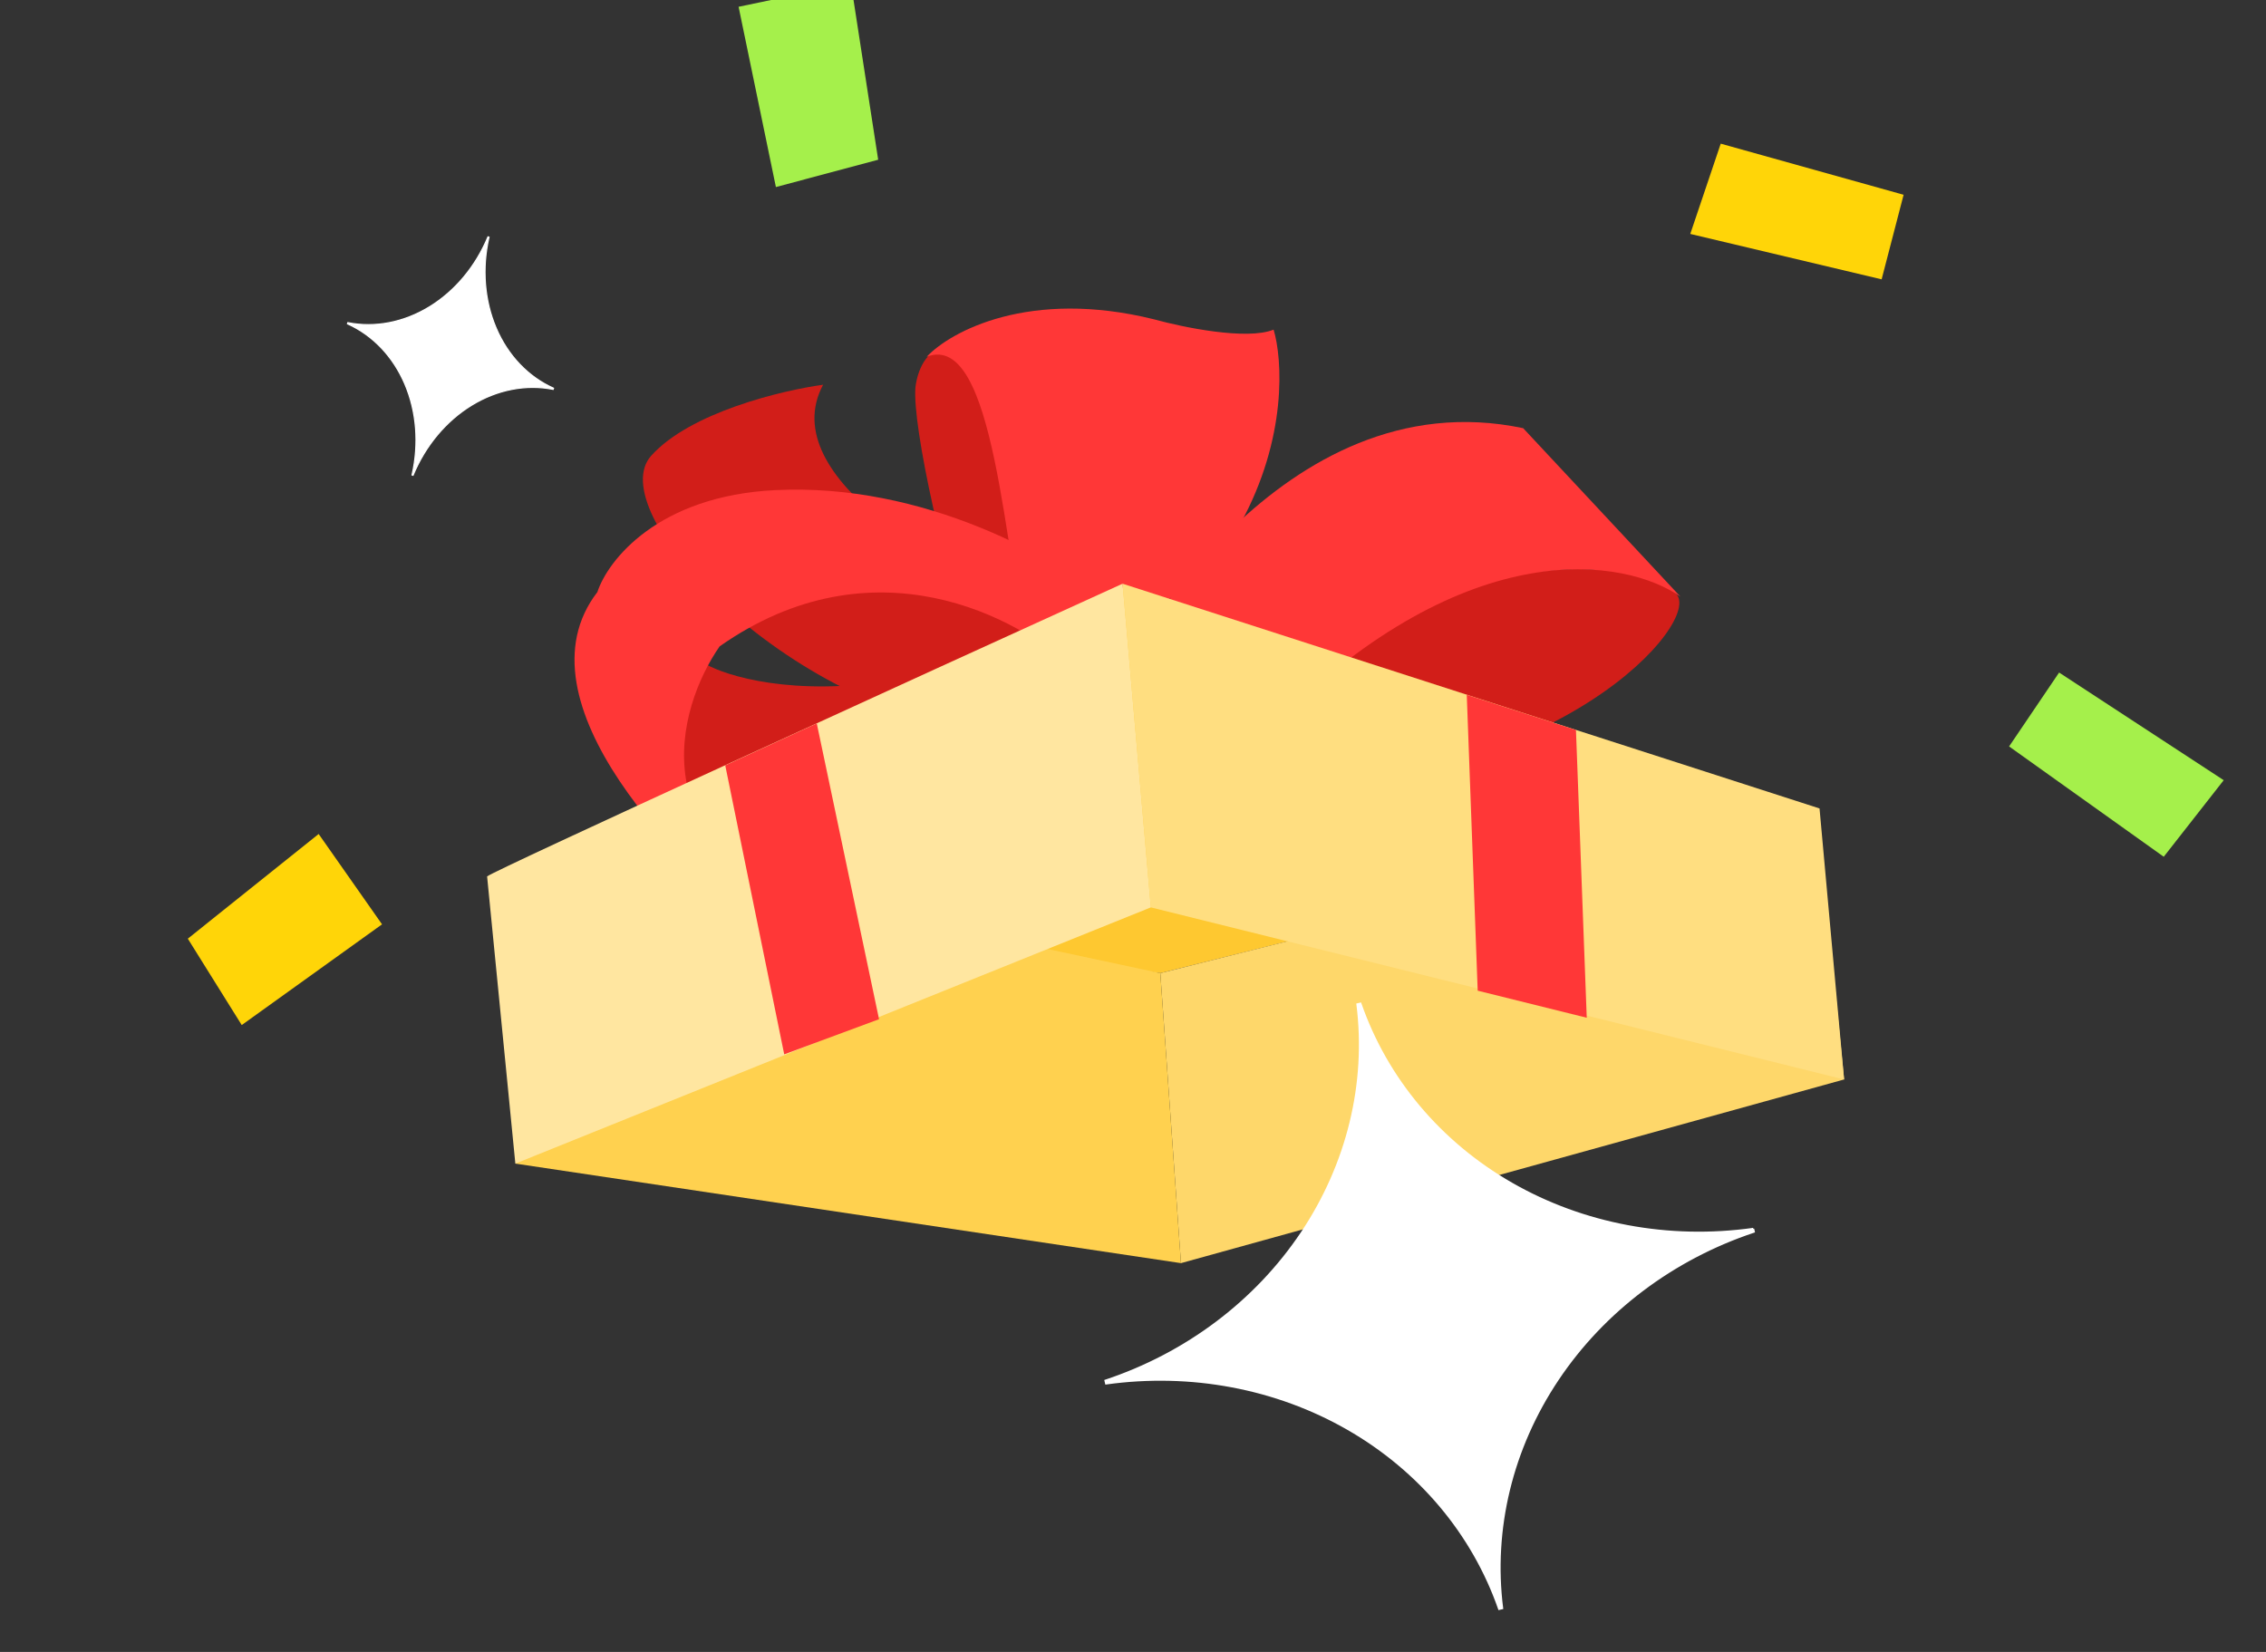 <svg width="384" height="280" fill="none" xmlns="http://www.w3.org/2000/svg"><rect width="100%" height="100%" fill="#333333" stroke="none"/><path d="m318.862 47.347-32.425-7.697 5.161-15.3 30.99 8.664-3.726 14.333Z" fill="#FFD508"/><path d="m348.94 113.994 27.894 18.248-10.163 12.977-26.206-18.697 8.475-12.528ZM131.485 31.705 125.163 1.15l19.04-3.979 4.615 29.903-17.333 4.631Z" fill="#A5F04B"/><path d="m40.964 173.745 23.776-17.072L54 141.362l-22.173 17.743 9.137 14.64Z" fill="#FFD508"/><path d="M160.625 59.11c-3.809-.389-5.251 4.219-5.496 6.571-1.085 12.986 21.621 99.438 27.4 58.235 5.778-41.204-17.142-64.32-21.904-64.806ZM151.404 115.323c-16.889 2.764-28.294-.709-31.886-2.791-3.237 7.24-7.603 22.474.832 25.49 8.436 3.016 25.498-2.436 32.975-5.539 6.396-6.872 14.967-19.924-1.921-17.16Z" fill="#D21E19"/><path d="M110.345 77.255c6.603-7.36 22.175-11.094 29.136-12.04-8.419 15.847 21.595 32.097 37.654 38.241 7.077 8.533 14.56 24.57-12.122 20.449-33.354-5.152-62.923-37.45-54.668-46.65ZM283.989 100.594c-3.903-3.765-10.361-4.224-13.102-3.983-30.516-2.816-101.126 35-54.245 35.927 46.88.927 72.226-27.239 67.347-31.944Z" fill="#D21E19"/><path d="M258.115 72.575c-41.296-8.68-66.891 39.598-67.702 40.779-5.152 16.74-7.231 42.045 25.673 9.338 32.903-32.708 59.502-28 68.689-21.557l-26.66-28.56Z" fill="#FF3737"/><path d="M195.583 54.13c-21.121-5.244-34.5 2.044-38.549 6.344 11.615-4.534 13.128 33.36 17.701 53.501 4.924-2.668 27.329-10.423 35.414-25.11 8.085-14.686 7.153-28.114 5.677-32.992-4.513 1.844-15.376-.394-20.243-1.743Z" fill="#FF3737"/><path d="M131.459 83.072c-19.971.954-28.472 11.918-30.225 17.28-14.25 18.485 14.199 47.167 30.205 59.198 16.086 3.2 40.297 6.795 8.452-4.429-31.846-11.224-25.233-35.048-17.946-45.557 26.01-18.284 50.864-4.963 60.04 3.983 7.152.087 18.984-1.71 9.099-9.585-12.357-9.845-34.66-22.082-59.625-20.89Z" fill="#FF3737"/><path d="m190.93 99.608 117.19 37.466-111.49 27.876-113.923-15.518L190.93 99.608Z" fill="#FEC830"/><path d="M307.988 136.984 196.63 164.95l3.5 49.151 112.375-31.132-4.517-45.985Z" fill="#FED76A"/><path d="M308.341 137.033 190.233 98.936l4.788 54.865 117.484 29.169-4.164-45.937Z" fill="#FFDE80"/><path d="m200.129 214.101-112.8-16.872 33.361-48.541 75.939 16.262 3.5 49.151Z" fill="#FFD14F"/><path d="M190.234 98.936c-35.228 16.031-106.084 48.397-107.69 49.61l4.787 48.683 107.691-43.428-4.788-54.865Z" fill="#FFE6A0"/><path d="m138.412 122.622-15.511 7.111 9.994 48.977 16.068-5.955-10.551-50.133ZM267.065 123.733l-18.505-5.958 1.853 50.143 18.48 4.589-1.828-48.774Z" fill="#FF3737"/><path d="m297.098 208.291.113.484c-13.719 4.573-25.47 13.436-33.248 25.075-7.778 11.639-11.101 25.333-9.401 38.746l-.518.121c-4.449-12.771-13.519-23.559-25.665-30.528-12.145-6.968-26.614-9.684-40.94-7.686l-.113-.484c13.722-4.564 25.48-13.419 33.267-25.053 7.786-11.634 11.119-25.326 9.43-38.74l.517-.121c4.437 12.767 13.498 23.555 25.637 30.519 12.14 6.965 26.603 9.675 40.921 7.667Z" fill="#fff" stroke="#fff" stroke-width=".336" stroke-miterlimit="10"/><path d="m93.796 65.804-.06.19c-4.614-.912-9.502.042-13.832 2.698s-7.832 6.85-9.91 11.868l-.165-.052c1.206-5.297.775-10.745-1.22-15.418-1.996-4.672-5.431-8.28-9.722-10.206l.061-.19c4.612.915 9.5-.034 13.832-2.687 4.33-2.653 7.836-6.845 9.918-11.86l.164.052c-1.209 5.293-.78 10.739 1.215 15.409 1.994 4.67 5.43 8.274 9.719 10.196Z" fill="#fff" stroke="#fff" stroke-width=".199" stroke-miterlimit="10"/></svg>